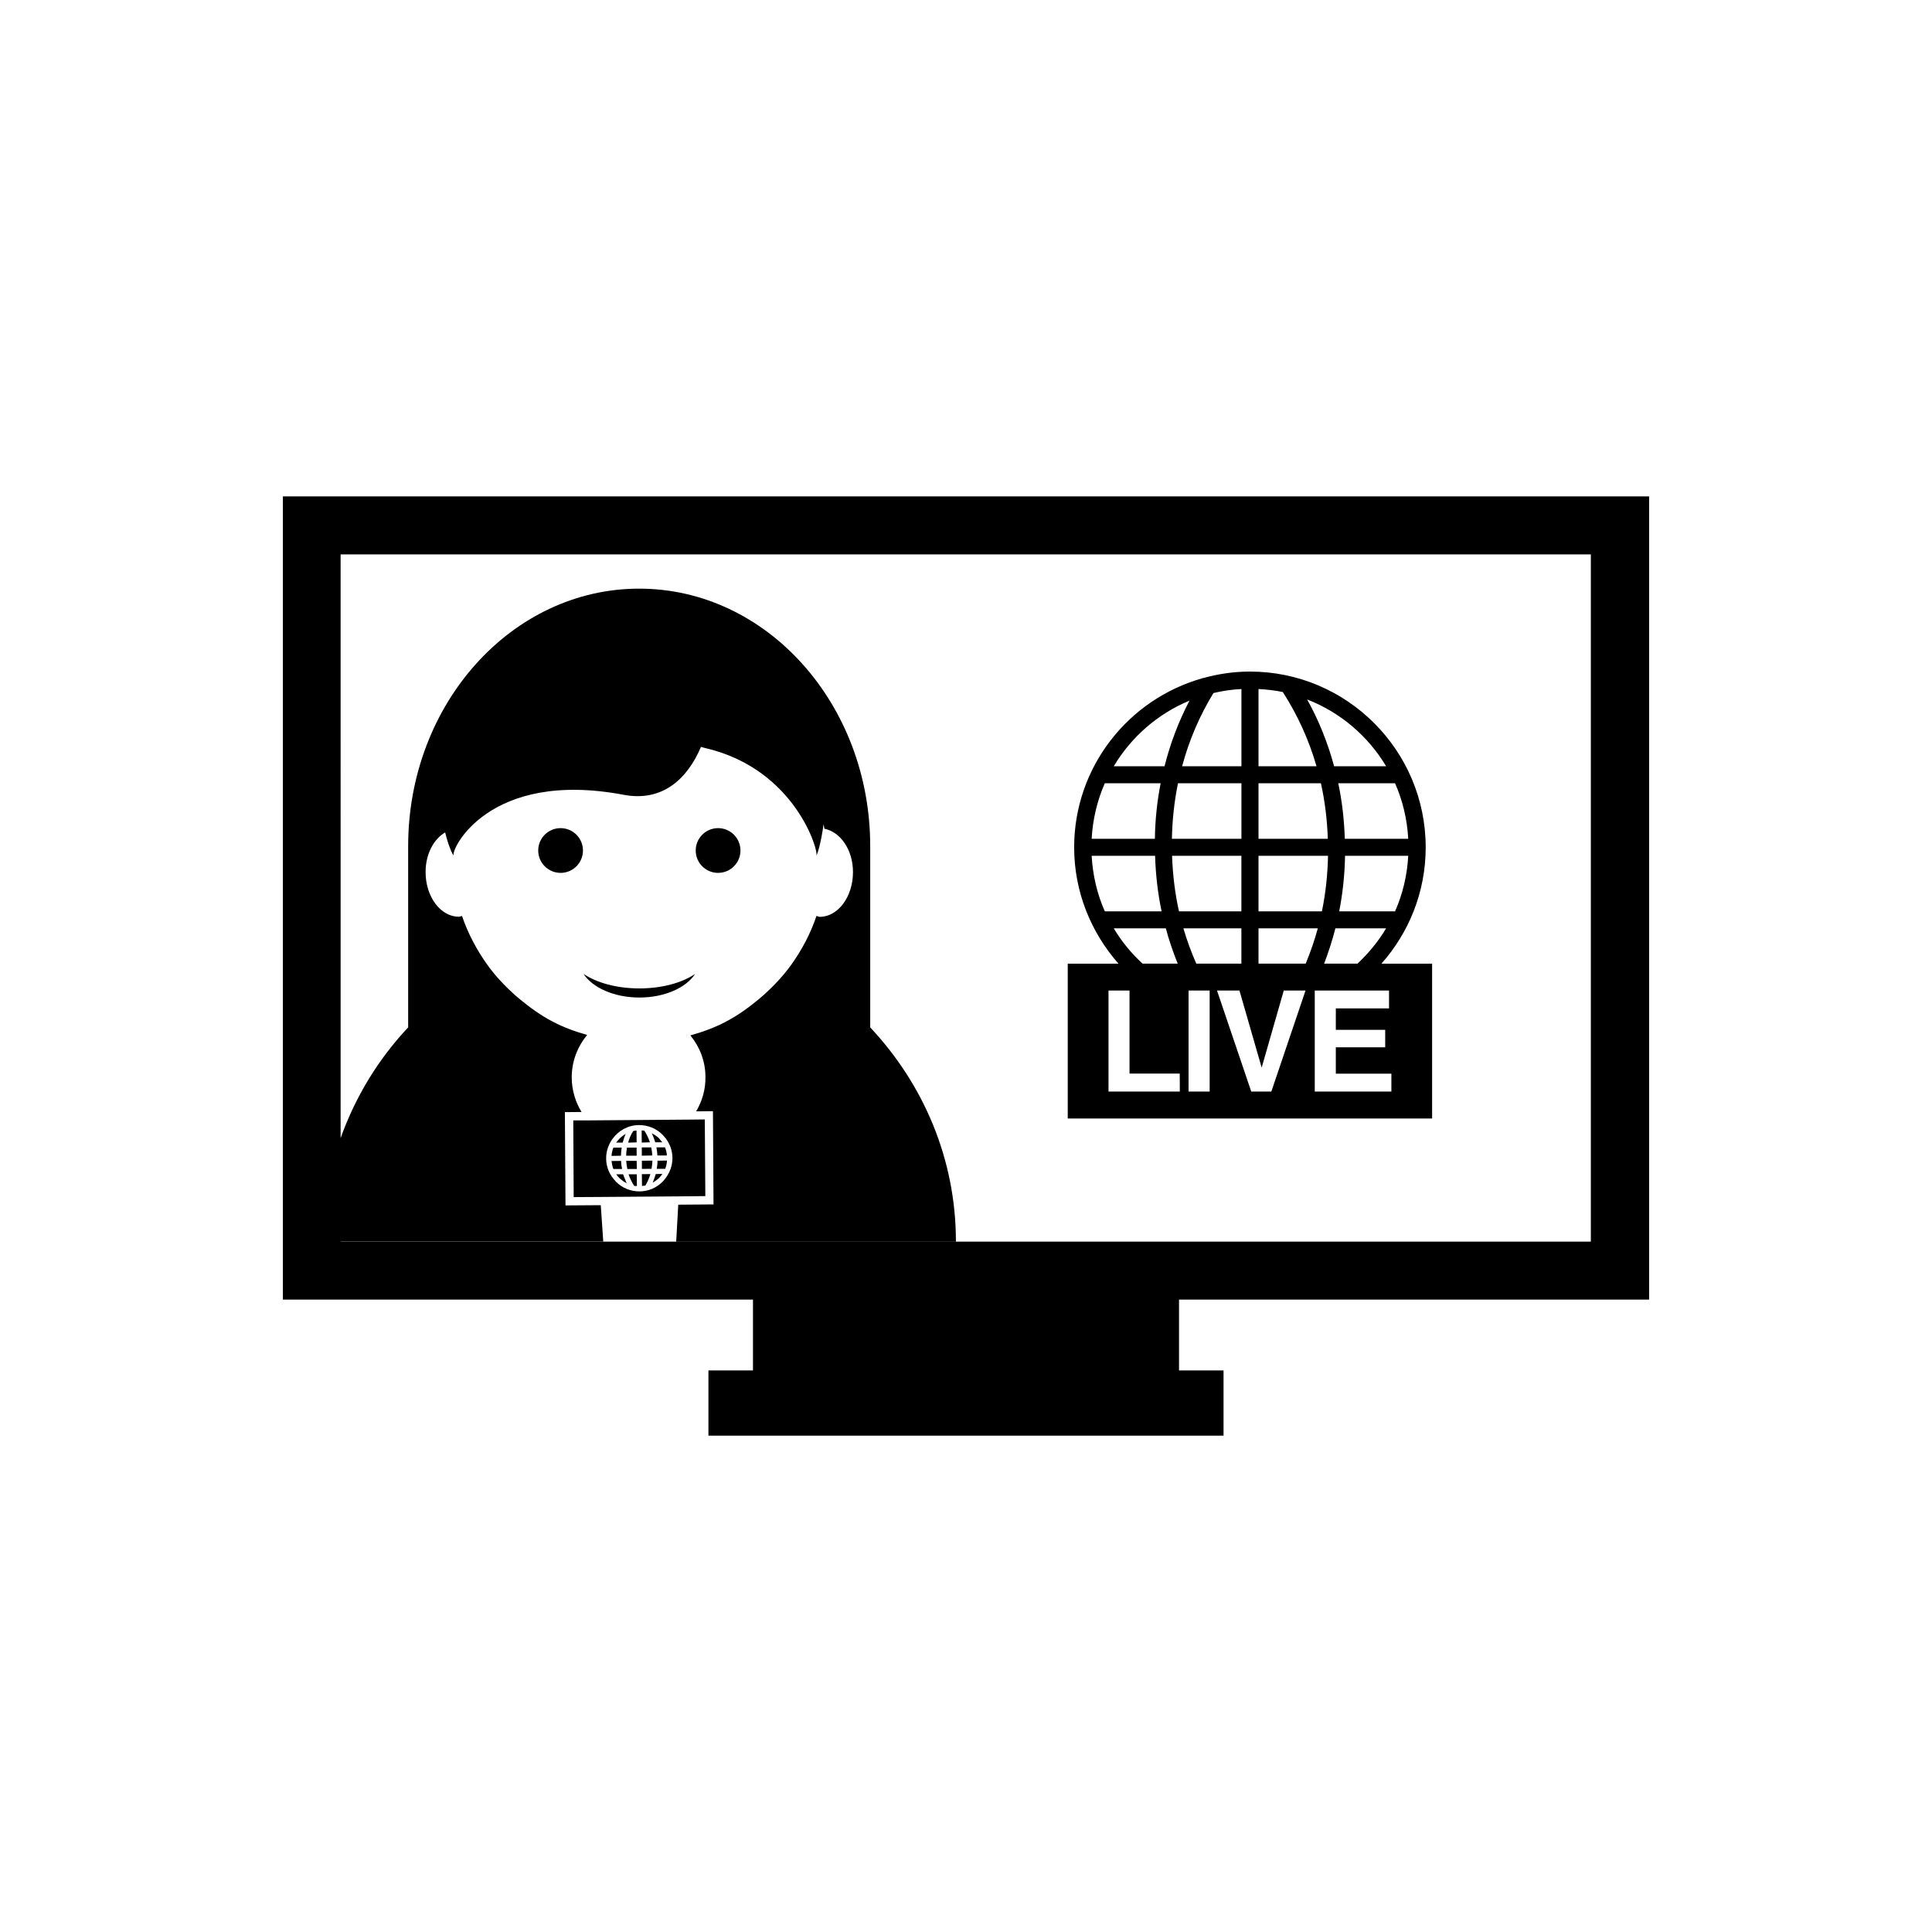 <?xml version="1.0" encoding="utf-8"?>
<!-- Generator: Adobe Illustrator 16.0.4, SVG Export Plug-In . SVG Version: 6.00 Build 0)  -->
<!DOCTYPE svg PUBLIC "-//W3C//DTD SVG 1.1//EN" "http://www.w3.org/Graphics/SVG/1.1/DTD/svg11.dtd">
<svg version="1.1" id="Layer_1" xmlns="http://www.w3.org/2000/svg" xmlns:xlink="http://www.w3.org/1999/xlink" x="0px" y="0px"
	 width="50px" height="50px" viewBox="0 0 50 50" enable-background="new 0 0 50 50" xml:space="preserve">
<g>
	<circle cx="14.508" cy="22.011" r="0.579"/>
	<circle cx="18.584" cy="22.011" r="0.579"/>
	<path d="M16.547,25.816c0.653,0,1.21-0.254,1.443-0.611c-0.337,0.229-0.855,0.375-1.443,0.375c-0.589,0-1.104-0.146-1.445-0.375
		C15.336,25.562,15.894,25.816,16.547,25.816z"/>
	<path d="M16.996,30.249h0.219c0.027-0.065,0.042-0.14,0.047-0.214l-0.246,0.004C17.017,30.109,17.008,30.184,16.996,30.249z"/>
	<path d="M16.676,29.262c-0.021-0.005-0.046-0.005-0.07-0.005l0.002,0.312l0.212-0.006C16.785,29.458,16.736,29.355,16.676,29.262z"
		/>
	<path d="M16.957,29.562h0.181c-0.011-0.019-0.027-0.033-0.04-0.049c-0.015-0.02-0.027-0.037-0.045-0.057
		c-0.055-0.053-0.12-0.092-0.185-0.127c0.034,0.07,0.064,0.146,0.087,0.225C16.955,29.559,16.957,29.561,16.957,29.562z"/>
	<path d="M16.854,29.695H16.61v0.214l0.272-0.005C16.878,29.832,16.868,29.766,16.854,29.695z"/>
	<path d="M16.988,29.693c0.015,0.07,0.021,0.139,0.025,0.211h0.245c-0.003-0.074-0.02-0.146-0.049-0.211H16.988z"/>
	<path d="M16.613,30.533l0.002,0.16c0.029-0.006,0.058-0.006,0.087-0.01c0.028-0.047,0.055-0.101,0.077-0.15
		c0.02-0.049,0.039-0.1,0.052-0.148l-0.22,0.002L16.613,30.533z"/>
	<path d="M16.92,30.533c-0.012,0.023-0.017,0.049-0.027,0.072c0.039-0.021,0.077-0.047,0.11-0.074
		c0.021-0.016,0.04-0.029,0.056-0.047c0.033-0.034,0.061-0.069,0.083-0.104l-0.172,0.005C16.955,30.434,16.94,30.482,16.92,30.533z"
		/>
	<path d="M16.612,30.251l0.25-0.002c0.01-0.065,0.02-0.14,0.024-0.212l-0.274,0.002V30.251z"/>
	<path d="M16.118,29.561c0.021-0.076,0.043-0.146,0.075-0.215c-0.081,0.045-0.152,0.104-0.208,0.176
		c-0.013,0.015-0.029,0.033-0.04,0.049h0.171C16.118,29.564,16.116,29.562,16.118,29.561z"/>
	<path d="M16.09,29.7l-0.217,0.001c-0.026,0.07-0.042,0.145-0.047,0.214l0.244-0.005C16.072,29.838,16.078,29.771,16.09,29.7z"/>
	<path d="M16.127,30.391h-0.179c0.024,0.036,0.054,0.067,0.087,0.102c0.02,0.02,0.036,0.031,0.056,0.045
		c0.039,0.035,0.081,0.062,0.129,0.085c-0.015-0.024-0.024-0.056-0.036-0.085C16.163,30.488,16.144,30.443,16.127,30.391z"/>
	<path d="M16.475,29.7h-0.249c-0.013,0.071-0.021,0.138-0.021,0.21l0.272-0.001L16.475,29.7z"/>
	<path d="M18.254,30.955l-0.014-1.984l-0.37,0.004l-2.669,0.021h-0.365l0.011,1.985l0.688-0.004l2.034-0.015L18.254,30.955z
		 M17.193,30.531c-0.014,0.014-0.022,0.033-0.039,0.045c-0.161,0.166-0.375,0.257-0.605,0.257c-0.228,0.001-0.442-0.086-0.605-0.247
		c-0.017-0.016-0.025-0.033-0.041-0.048c-0.137-0.153-0.216-0.347-0.216-0.556c-0.001-0.193,0.062-0.366,0.166-0.51
		c0.153-0.211,0.403-0.355,0.685-0.355c0.231-0.001,0.447,0.087,0.61,0.251c0.027,0.028,0.055,0.063,0.081,0.092
		c0.11,0.149,0.174,0.323,0.174,0.513C17.402,30.18,17.327,30.371,17.193,30.531z"/>
	<path d="M16.072,30.044l-0.246,0.003c0.01,0.068,0.022,0.145,0.049,0.207h0.224C16.086,30.188,16.075,30.115,16.072,30.044z"/>
	<path d="M16.48,30.391h-0.212c0.016,0.045,0.034,0.099,0.059,0.146c0.024,0.051,0.052,0.104,0.083,0.151
		c0.024,0.006,0.049,0.006,0.073,0.006l-0.001-0.159L16.48,30.391z"/>
	<path d="M16.477,30.042h-0.271c0.005,0.073,0.015,0.146,0.03,0.212l0.245-0.001L16.477,30.042z"/>
	<path d="M16.473,29.257c-0.028,0.005-0.059,0.005-0.086,0.015c-0.057,0.088-0.102,0.19-0.131,0.299l0.22-0.006L16.473,29.257z"/>
	<path d="M36.897,21.93c0-2.51-2.041-4.55-4.549-4.55c-0.423,0-0.829,0.062-1.218,0.171l-0.009-0.008
		c-0.002,0.003-0.004,0.008-0.006,0.011c-1.911,0.54-3.316,2.294-3.316,4.375c0,1.154,0.438,2.206,1.148,3.011h-1.314v4.006h9.43
		v-4.006h-1.312C36.463,24.137,36.897,23.083,36.897,21.93z M35.131,24.939h-0.863c0.113-0.297,0.213-0.604,0.292-0.914h1.312
		C35.67,24.366,35.417,24.671,35.131,24.939z M36.104,23.585h-1.445c0.091-0.469,0.142-0.948,0.151-1.437h1.635
		C36.417,22.658,36.3,23.143,36.104,23.585z M36.445,21.708h-1.641c-0.017-0.487-0.07-0.972-0.17-1.437h1.47
		C36.3,20.715,36.417,21.2,36.445,21.708z M35.873,19.831h-1.346c-0.164-0.606-0.396-1.187-0.698-1.729
		C34.689,18.436,35.406,19.049,35.873,19.831z M32.57,17.832c0.214,0.012,0.425,0.034,0.629,0.078
		c0.382,0.593,0.675,1.236,0.872,1.921H32.57V17.832z M32.57,20.271h1.615c0.104,0.465,0.162,0.946,0.179,1.437H32.57V20.271z
		 M32.57,22.148h1.799c-0.01,0.488-0.061,0.969-0.158,1.437H32.57V22.148L32.57,22.148z M31.404,17.936
		c0.234-0.056,0.476-0.092,0.724-0.104v1.999h-1.535C30.773,19.159,31.045,18.523,31.404,17.936z M30.329,21.708
		c0.009-0.487,0.062-0.972,0.157-1.437h1.642v1.437H30.329z M32.127,22.148v1.437h-1.615c-0.104-0.465-0.162-0.946-0.179-1.437
		H32.127z M30.784,18.132c-0.28,0.535-0.497,1.106-0.646,1.699h-1.314C29.276,19.073,29.962,18.473,30.784,18.132z M28.592,20.271
		h1.445c-0.091,0.467-0.142,0.947-0.149,1.437h-1.636C28.28,21.2,28.397,20.715,28.592,20.271z M28.252,22.148h1.641
		c0.016,0.488,0.07,0.969,0.169,1.437h-1.47C28.397,23.143,28.28,22.658,28.252,22.148z M28.824,24.025h1.347
		c0.084,0.312,0.188,0.617,0.309,0.914h-0.91C29.28,24.673,29.026,24.366,28.824,24.025z M30.533,28.016v0.233h-1.845v-2.614h0.271
		h0.273v2.149h1.299L30.533,28.016L30.533,28.016z M32.127,24.025v0.914H30.96c-0.13-0.297-0.243-0.602-0.334-0.914H32.127z
		 M31.306,28.249h-0.272h-0.274v-2.614h0.272h0.274V28.249z M32.902,28.249h-0.26h-0.26l-0.886-2.614h0.291h0.29l0.575,1.995
		l0.572-1.995h0.28h0.283L32.902,28.249z M32.57,24.939v-0.914h1.535c-0.085,0.312-0.19,0.617-0.314,0.914H32.57z M35.948,25.635
		v0.23v0.232h-1.377v0.555h1.278v0.225v0.227h-1.278v0.682h1.438v0.23v0.233h-1.983v-2.614H35.948L35.948,25.635z"/>
	<path d="M42.679,33.633V12.846H7.321v20.787h12.166v1.834h-1.153v1.688h1.153h11.026h1.152v-1.688h-1.152v-1.834H42.679z
		 M8.82,32.128h6.792l-0.064-0.938l-0.913,0.006l-0.016-2.414l0.431-0.004c-0.158-0.258-0.251-0.562-0.254-0.885
		c-0.003-0.424,0.151-0.807,0.399-1.109c-0.309-0.088-0.61-0.195-0.888-0.344c-0.001,0-0.002,0-0.004,0
		c-0.305-0.16-0.583-0.361-0.846-0.578c-0.046-0.039-0.092-0.077-0.138-0.116c-0.257-0.233-0.497-0.486-0.701-0.769
		c-0.279-0.389-0.505-0.813-0.662-1.274c-0.024,0.005-0.05,0.022-0.08,0.022c-0.476,0-0.862-0.519-0.862-1.156
		c0-0.467,0.21-0.852,0.506-1.026c0.091,0.369,0.199,0.594,0.222,0.589c-0.079-0.135,0.9-2.225,4.403-1.562
		c1.007,0.189,1.649-0.422,1.996-1.241c0.045,0.012,0.085,0.026,0.133,0.036c2.323,0.55,2.922,2.688,2.852,2.769
		c0.021,0.007,0.122-0.315,0.188-0.804c0.005,0.04,0.017,0.078,0.021,0.117c0.416,0.084,0.74,0.544,0.74,1.123
		c0,0.64-0.388,1.158-0.863,1.158c-0.027,0-0.052-0.02-0.082-0.023c-0.155,0.461-0.382,0.887-0.66,1.273
		c-0.204,0.282-0.442,0.534-0.7,0.767c-0.046,0.041-0.094,0.081-0.14,0.12c-0.262,0.216-0.54,0.418-0.842,0.574
		c-0.002,0.002-0.004,0.004-0.006,0.004c-0.286,0.151-0.596,0.264-0.915,0.353c0.239,0.294,0.388,0.662,0.39,1.069
		c0.006,0.33-0.086,0.634-0.241,0.897l0.435-0.005l0.015,2.413l-0.913,0.007l-0.053,0.953h7.239c0-2.154-0.854-4.087-2.218-5.541
		v-4.689c0-3.681-2.678-6.666-5.979-6.666s-5.979,2.985-5.979,6.666v4.689c-0.769,0.816-1.365,1.791-1.748,2.865V14.348h32.356
		v17.786H8.815v-0.006H8.82z"/>
</g>
</svg>
